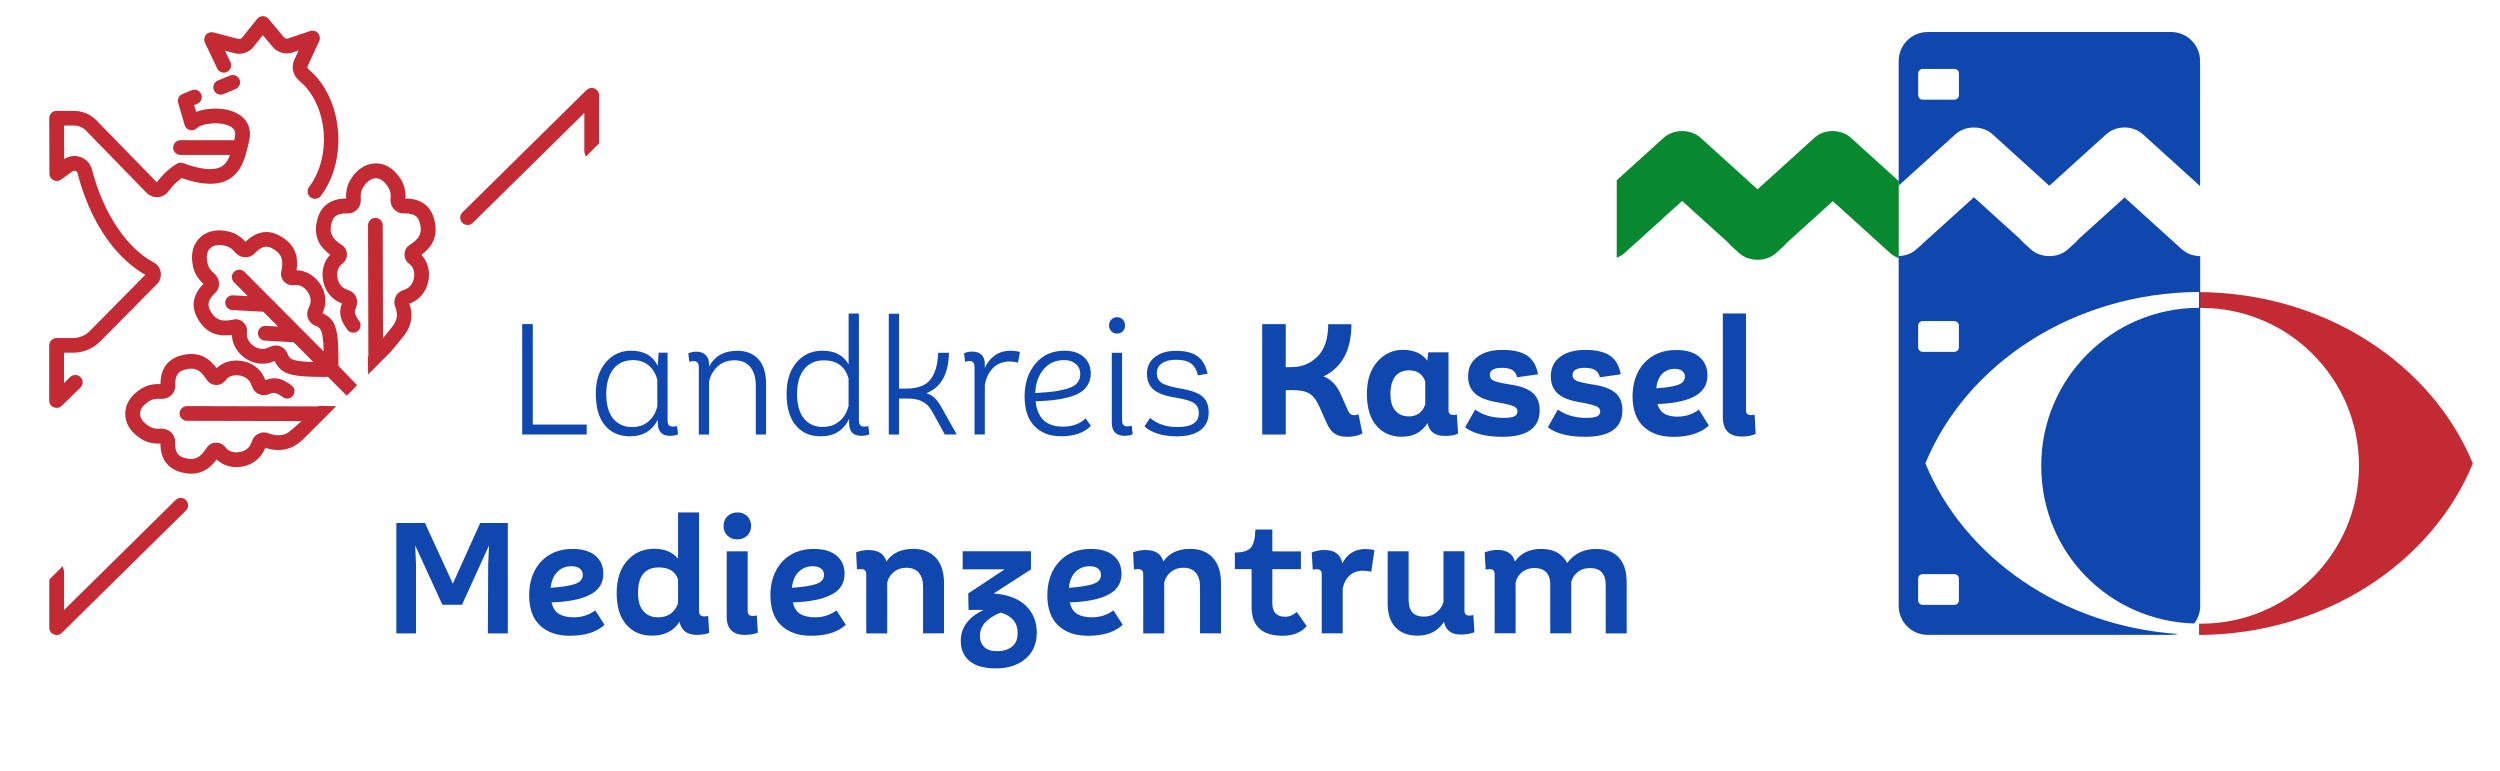 <?xml version="1.0" encoding="UTF-8"?><svg xmlns="http://www.w3.org/2000/svg" viewBox="0 0 467.55 144.14"><defs><style>.cls-1{fill:#088930;}.cls-1,.cls-2,.cls-3{stroke-width:0px;}.cls-2{fill:#0f47af;}.cls-3{fill:#c32a33;}</style></defs><g id="Ebene_9"><path class="cls-1" d="m346.2,25.8c-.95-.86-2.2-1.29-3.45-1.29-1.25,0-2.5.42-3.45,1.29l-10.61,9.61-10.61-9.61c-.96-.87-2.23-1.3-3.49-1.28-1.26-.01-2.53.41-3.49,1.28l-8.74,7.91v14.5c.54-.21,1.05-.52,1.5-.92l10.73-9.71,8.65,7.83c.17.22.36.43.58.63l1.39,1.26c.96.87,2.23,1.3,3.49,1.28,1.26.01,2.53-.41,3.49-1.28l1.39-1.26c.22-.2.41-.41.58-.63l8.61-7.79,10.69,9.68c.48.44,1.04.76,1.64.98v-14.42l-8.89-8.04Z"/><path class="cls-3" d="m411.27,54.6v2.98c.13,0,.25,0,.38,0,16.31,0,29.53,13.22,29.53,29.53s-13.22,29.53-29.53,29.53c-.13,0-.26,0-.38,0v2.11c23.52-.14,43.53-13.45,51.2-32.06-7.67-18.62-27.68-31.92-51.2-32.06Z"/><path class="cls-2" d="m408.03,46.61l-10.69-9.68-8.61,7.79c-.17.22-.36.43-.58.63l-1.39,1.26c-.96.87-2.23,1.3-3.49,1.28-1.26.01-2.53-.41-3.49-1.28l-1.39-1.26c-.22-.2-.41-.41-.58-.63l-8.65-7.83-10.73,9.71c-.92.84-2.13,1.26-3.34,1.28v65.43c0,2.99,2.43,5.42,5.42,5.42h45.54c.45,0,.88-.06,1.29-.16-21.79-1.51-40.02-14.34-47.26-31.91,7.67-18.62,27.68-31.92,51.2-32.06v2.97c-16.31,0-29.53,13.22-29.53,29.53s12.73,29.02,28.61,29.51c.7-.91,1.12-2.05,1.12-3.29V47.9c-1.24,0-2.49-.43-3.44-1.29Zm-42.52,60.76c.47,0,.84.38.84.84v4.07c0,.47-.38.84-.84.84h-5.94c-.47,0-.84-.38-.84-.84v-4.07c0-.47.38-.84.84-.84h5.94Zm.84-42.41c0,.47-.38.84-.84.84h-5.94c-.47,0-.84-.38-.84-.84v-4.07c0-.47.38-.84.84-.84h5.94c.47,0,.84.38.84.84v4.07Z"/><path class="cls-2" d="m406.05,5.99h-45.54c-2.99,0-5.42,2.43-5.42,5.42v23.3l10.59-9.58c.96-.87,2.23-1.3,3.49-1.28,1.26-.01,2.53.41,3.49,1.28l10.61,9.61,10.61-9.61c.95-.86,2.2-1.29,3.45-1.29,1.25,0,2.5.42,3.45,1.29l10.68,9.67V11.41c0-2.99-2.43-5.42-5.42-5.42Zm-39.69,11.81c0,.47-.38.84-.84.84h-5.94c-.47,0-.84-.38-.84-.84v-4.07c0-.47.38-.84.84-.84h5.94c.47,0,.84.38.84.84v4.07Z"/></g><g id="Ebene_10"><path class="cls-2" d="m99.64,79.4h10.08v1.86h-12.06v-20.65h1.98v18.79Z"/><path class="cls-2" d="m126.62,79.68l.19,1.55c-.43.19-.93.28-1.49.28-1.53,0-2.29-.79-2.29-2.39v-.62c-1.07,2.07-2.81,3.1-5.21,3.1-1.98,0-3.54-.68-4.68-2.05-1.14-1.36-1.71-3.33-1.71-5.89s.62-4.42,1.86-5.88c1.24-1.46,2.82-2.19,4.74-2.19,2.4,0,4.06.95,4.99,2.85l.16-2.48h1.67v12.71c0,.74.33,1.12.99,1.12.27,0,.53-.04.77-.12Zm-8.37.19c1.18,0,2.17-.34,2.99-1.02.82-.68,1.38-1.62,1.69-2.82v-5.02c-.31-1.14-.85-2.03-1.63-2.68s-1.74-.98-2.9-.98c-1.57,0-2.8.55-3.67,1.64-.88,1.1-1.33,2.65-1.35,4.65,0,2.05.43,3.6,1.3,4.65.87,1.05,2.06,1.58,3.56,1.58Z"/><path class="cls-2" d="m137.84,65.6c1.71,0,3.05.53,4,1.58.95,1.05,1.43,2.58,1.43,4.59v9.49h-1.92v-9.11c0-1.51-.35-2.68-1.04-3.52-.69-.84-1.68-1.25-2.96-1.25s-2.34.39-3.16,1.18c-.83.79-1.35,1.72-1.58,2.79v9.92h-1.92v-12.62c0-.74-.32-1.12-.96-1.12-.33,0-.6.05-.81.16l-.19-1.61c.48-.21.97-.31,1.49-.31.76,0,1.35.21,1.77.64s.62,1.02.62,1.78v.37c1.03-1.96,2.78-2.95,5.24-2.95Z"/><path class="cls-2" d="m162.39,79.68l.19,1.55c-.43.19-.93.28-1.49.28-1.53,0-2.29-.79-2.29-2.39v-.81c-1.01,2.19-2.79,3.29-5.33,3.29-1.96,0-3.51-.68-4.65-2.05-1.14-1.36-1.71-3.32-1.71-5.86s.62-4.45,1.86-5.91c1.24-1.46,2.85-2.19,4.84-2.19,2.31,0,3.95.86,4.9,2.57v-9.52h1.92v20.03c0,.74.33,1.12.99,1.12.27,0,.53-.04.78-.12Zm-8.53.16c1.24,0,2.28-.35,3.12-1.05.84-.7,1.41-1.66,1.72-2.88v-5.11c-.64-2.27-2.18-3.41-4.62-3.41-1.55,0-2.77.54-3.66,1.63-.89,1.08-1.34,2.62-1.36,4.6,0,2.05.43,3.6,1.29,4.65s2.03,1.58,3.52,1.58Z"/><path class="cls-2" d="m176.56,77.04l2.36,4.22h-2.23l-1.77-3.25c-.48-.89-.87-1.54-1.19-1.95-.32-.41-.81-.77-1.46-1.07s-1.47-.45-2.46-.45h-1.67v6.73h-1.92v-22.6h1.92v14.01h1.27c2.21,0,3.76-.58,4.63-1.74.88-1.16,1.35-2.81,1.41-4.96h2.02c-.06,3.95-1.47,6.47-4.22,7.56.76.25,1.37.63,1.81,1.15.44.52.95,1.3,1.5,2.36Z"/><path class="cls-2" d="m189.08,65.6c.64,0,1.2.08,1.67.25l-.37,1.98c-.5-.14-1.02-.22-1.58-.22-1.26,0-2.29.41-3.1,1.24-.81.83-1.31,1.88-1.52,3.16v9.24h-1.92v-12.62c0-.74-.32-1.12-.96-1.12-.23,0-.5.05-.81.16l-.19-1.61c.48-.21.97-.31,1.49-.31,1.59,0,2.39.81,2.39,2.42v.65c.41-.95,1.03-1.73,1.84-2.33.82-.6,1.83-.9,3.05-.9Z"/><path class="cls-2" d="m203.03,78.25l.99,1.39c-1.26,1.3-3.12,1.95-5.58,1.95-2.11,0-3.77-.64-4.99-1.91-1.22-1.27-1.83-3.13-1.83-5.56s.68-4.5,2.03-6.11c1.35-1.61,3.16-2.42,5.41-2.42,1.51,0,2.71.38,3.6,1.15s1.33,1.81,1.33,3.13c0,.79-.18,1.48-.54,2.08-.36.6-.84,1.08-1.44,1.46-.6.37-1.36.68-2.29.91-.93.24-1.86.41-2.79.51s-2.02.18-3.25.22c.33,3.16,2.02,4.74,5.08,4.74,1.82,0,3.24-.52,4.28-1.55Zm-4-10.91c-1.59,0-2.87.57-3.84,1.71-.97,1.14-1.5,2.62-1.58,4.46,1.38-.08,2.51-.18,3.36-.28.86-.1,1.72-.28,2.57-.53.86-.25,1.49-.59,1.89-1.04.4-.44.6-1.01.6-1.69,0-.81-.28-1.45-.85-1.92s-1.29-.71-2.15-.71Z"/><path class="cls-2" d="m208.89,62.38c-.41,0-.77-.14-1.05-.43-.29-.29-.43-.65-.43-1.08s.14-.8.43-1.1c.29-.3.64-.45,1.05-.45s.79.15,1.08.43c.29.29.43.66.43,1.12s-.15.82-.43,1.1c-.29.28-.65.42-1.08.42Zm1.46,19.13c-1.61,0-2.42-.82-2.42-2.45v-13.08h1.92v12.68c0,.72.32,1.08.96,1.08.35,0,.63-.05.84-.16l.19,1.64c-.43.19-.93.28-1.49.28Z"/><path class="cls-2" d="m220.08,81.6c-2.65,0-4.66-.62-6.04-1.86l1.05-1.58c1.34,1.14,3.04,1.71,5.08,1.71,2.69,0,4.03-.87,4.03-2.6,0-.85-.3-1.48-.9-1.89-.6-.41-1.76-.75-3.47-1.02-1.94-.31-3.32-.82-4.12-1.52-.81-.7-1.21-1.71-1.21-3.01.02-1.28.52-2.3,1.5-3.07.98-.76,2.3-1.15,3.95-1.15,1.74,0,3.07.34,4,1.01.93.67,1.56,1.76,1.89,3.27l-1.8.31c-.23-1.01-.66-1.75-1.3-2.22s-1.58-.7-2.82-.7c-1.12,0-1.99.22-2.62.67-.63.44-.95,1.05-.95,1.81,0,.83.3,1.44.9,1.84.6.4,1.79.76,3.56,1.07,1.9.31,3.25.8,4.05,1.47.8.67,1.19,1.67,1.19,2.99,0,1.45-.52,2.55-1.55,3.32-1.03.76-2.51,1.15-4.43,1.15Z"/><path class="cls-2" d="m254.06,77.44l.74,3.63c-.79.41-1.73.62-2.82.62-1.03,0-1.84-.21-2.43-.63-.59-.42-1.09-1.12-1.5-2.09l-1.24-2.79c-.54-1.24-1.16-2.09-1.86-2.54-.7-.45-1.76-.68-3.16-.68h-1.33v8.31h-4.4v-20.65h4.4v8.06l1.3-.03c1.8-.02,3.35-.69,4.67-2.01s1.97-3.33,1.97-6.01h4.34c0,4.82-1.74,8.07-5.21,9.77,1.41.52,2.49,1.65,3.25,3.41l1.3,2.94c.25.6.64.9,1.18.9.29,0,.56-.06.81-.19Z"/><path class="cls-2" d="m272.47,77.54l.22,3.56c-.64.29-1.47.43-2.48.43-1.82,0-2.9-.8-3.25-2.39-1.05,1.7-2.66,2.54-4.81,2.54-1.96,0-3.54-.69-4.73-2.06-1.19-1.37-1.78-3.35-1.78-5.94s.65-4.55,1.94-6.03c1.29-1.48,2.89-2.22,4.79-2.22,2.05,0,3.57.67,4.56,2.01l.19-1.55h3.78v10.85c0,.58.31.87.93.87.29,0,.51-.03.65-.09Zm-9.02.34c1.53,0,2.56-.74,3.1-2.23v-4.34c-.52-1.36-1.52-2.05-3.01-2.05-1.12,0-1.97.37-2.57,1.1-.6.73-.91,1.8-.93,3.21-.02,1.43.28,2.5.91,3.22.63.72,1.46,1.08,2.5,1.08Z"/><path class="cls-2" d="m280.99,81.69c-3.1,0-5.42-.59-6.98-1.77l1.86-3.32c1.47,1.03,3.22,1.55,5.27,1.55.97,0,1.66-.09,2.06-.28.4-.19.6-.5.6-.93s-.23-.73-.7-.95c-.46-.22-1.44-.46-2.93-.73-1.98-.31-3.42-.86-4.29-1.64s-1.32-1.87-1.32-3.25c0-1.53.57-2.73,1.72-3.61,1.15-.88,2.72-1.32,4.73-1.32s3.54.36,4.6,1.07c1.06.71,1.74,1.88,2.03,3.49l-3.91.56c-.14-.62-.44-1.07-.88-1.35-.44-.28-1.09-.42-1.94-.42-1.53,0-2.29.46-2.29,1.36,0,.48.26.83.77,1.07s1.66.49,3.44.76c1.76.29,3.05.81,3.88,1.57.83.75,1.24,1.8,1.24,3.15,0,3.33-2.33,4.99-6.98,4.99Z"/><path class="cls-2" d="m296.46,81.69c-3.1,0-5.42-.59-6.98-1.77l1.86-3.32c1.47,1.03,3.22,1.55,5.27,1.55.97,0,1.66-.09,2.06-.28.4-.19.6-.5.6-.93s-.23-.73-.7-.95c-.46-.22-1.44-.46-2.93-.73-1.98-.31-3.42-.86-4.29-1.64s-1.32-1.87-1.32-3.25c0-1.53.57-2.73,1.72-3.61,1.15-.88,2.72-1.32,4.73-1.32s3.54.36,4.6,1.07c1.06.71,1.74,1.88,2.03,3.49l-3.91.56c-.14-.62-.44-1.07-.88-1.35-.44-.28-1.09-.42-1.94-.42-1.53,0-2.29.46-2.29,1.36,0,.48.26.83.77,1.07s1.66.49,3.44.76c1.76.29,3.05.81,3.88,1.57.83.75,1.24,1.8,1.24,3.15,0,3.33-2.33,4.99-6.98,4.99Z"/><path class="cls-2" d="m317.73,76.61l1.86,2.98c-1.55,1.41-3.77,2.11-6.67,2.11-2.34,0-4.19-.64-5.55-1.92-1.36-1.28-2.05-3.17-2.05-5.67s.74-4.67,2.22-6.26c1.48-1.59,3.46-2.39,5.94-2.39,1.88,0,3.32.42,4.32,1.27,1,.85,1.51,1.98,1.53,3.41.02,1.76-.77,3.07-2.37,3.95-1.6.88-3.93,1.37-6.99,1.47.27.87.71,1.48,1.33,1.83s1.43.53,2.42.53c1.51,0,2.84-.43,4-1.3Zm-4.5-7.63c-.95,0-1.74.31-2.36.93s-.99,1.52-1.12,2.7c1.8-.1,3.14-.31,4.03-.62.89-.31,1.33-.83,1.33-1.55,0-.45-.17-.81-.51-1.07-.34-.26-.8-.39-1.38-.39Z"/><path class="cls-2" d="m325.73,81.63c-2.36,0-3.53-1.22-3.53-3.66v-19.34h4.34v18.13c0,.58.3.87.9.87.29,0,.53-.03.71-.09l.19,3.6c-.68.33-1.55.5-2.6.5Z"/><path class="cls-2" d="m94.97,97.81v20.65h-3.73l.06-12.96.16-3.5-5.06,11.1h-3.67l-5.09-11.13.16,3.53v12.96h-3.67v-20.65h5.34l5.22,11.35,5.12-11.35h5.15Z"/><path class="cls-2" d="m111.32,114.15l1.74,2.7c-1.48,1.36-3.65,2.05-6.51,2.05-2.34,0-4.19-.64-5.55-1.92-1.36-1.28-2.04-3.17-2.04-5.67s.74-4.67,2.21-6.26c1.48-1.59,3.45-2.39,5.91-2.39,1.83,0,3.25.42,4.25,1.25,1,.84,1.5,1.96,1.5,3.36.02,1.78-.81,3.1-2.48,3.95s-4.07,1.34-7.19,1.44c.23,1.03.7,1.76,1.39,2.17.7.41,1.61.62,2.75.62,1.52,0,2.86-.43,4.02-1.3Zm-4.46-8.25c-1.05,0-1.93.35-2.62,1.04s-1.12,1.69-1.26,2.99c2.04-.14,3.56-.38,4.54-.71.98-.33,1.47-.9,1.47-1.71,0-.5-.19-.89-.55-1.18-.37-.29-.89-.43-1.56-.43Z"/><path class="cls-2" d="m132.44,115.2l.19,3.16c-.59.25-1.36.37-2.31.37-1.83,0-2.91-.82-3.23-2.45-1.1,1.74-2.82,2.6-5.19,2.6-1.98,0-3.57-.69-4.77-2.06-1.2-1.37-1.8-3.34-1.8-5.91s.66-4.58,1.98-6.06c1.32-1.48,3-2.22,5.04-2.22,1.94,0,3.43.62,4.46,1.86v-8.65h3.92v18.48c0,.64.34.96,1.01.96.27,0,.51-.03.7-.09Zm-9.39.25c1.88,0,3.13-.88,3.76-2.63v-4.5c-.55-1.47-1.74-2.2-3.57-2.2-2.57,0-3.88,1.54-3.92,4.62-.02,1.59.31,2.77,1,3.55.68.78,1.6,1.16,2.73,1.16Z"/><path class="cls-2" d="m137.91,100.88c-.74,0-1.35-.23-1.85-.7-.5-.46-.74-1.07-.74-1.81s.25-1.38.74-1.84c.5-.46,1.11-.7,1.85-.7s1.35.23,1.83.7.73,1.08.73,1.84-.25,1.35-.74,1.81c-.5.46-1.1.7-1.82.7Zm1.45,17.86c-2.3,0-3.45-1.13-3.45-3.38v-12.25h3.92v11.16c0,.62.32.93.95.93.34,0,.59-.04.76-.12l.19,3.25c-.7.27-1.49.4-2.37.4Z"/><path class="cls-2" d="m156.44,114.15l1.74,2.7c-1.48,1.36-3.65,2.05-6.51,2.05-2.34,0-4.19-.64-5.55-1.92-1.36-1.28-2.04-3.17-2.04-5.67s.74-4.67,2.21-6.26c1.48-1.59,3.45-2.39,5.91-2.39,1.83,0,3.25.42,4.25,1.25,1,.84,1.5,1.96,1.5,3.36.02,1.78-.81,3.1-2.48,3.95s-4.07,1.34-7.19,1.44c.23,1.03.7,1.76,1.39,2.17.7.41,1.61.62,2.75.62,1.52,0,2.86-.43,4.02-1.3Zm-4.46-8.25c-1.05,0-1.93.35-2.62,1.04s-1.12,1.69-1.26,2.99c2.04-.14,3.56-.38,4.54-.71.98-.33,1.47-.9,1.47-1.71,0-.5-.19-.89-.55-1.18-.37-.29-.89-.43-1.56-.43Z"/><path class="cls-2" d="m170.79,102.65c1.81,0,3.23.56,4.24,1.67s1.52,2.7,1.52,4.74v9.39h-3.92v-8.77c0-1.09-.26-1.95-.79-2.57s-1.31-.93-2.34-.93c-.91,0-1.68.26-2.32.78-.64.52-1.06,1.17-1.25,1.95v9.55h-3.92v-11.07c0-.64-.32-.96-.95-.96-.3,0-.56.03-.79.09l-.16-3.22c.74-.29,1.52-.43,2.34-.43,1.81,0,2.92.71,3.32,2.14,1.08-1.57,2.75-2.36,5.03-2.36Z"/><path class="cls-2" d="m185.84,110.99c2.72.23,4.74,1.01,6.07,2.34,1.33,1.33,1.99,3,1.99,5.01s-.71,3.69-2.13,4.88c-1.42,1.19-3.25,1.78-5.49,1.78s-3.87-.46-4.96-1.38c-1.1-.92-1.64-2.17-1.64-3.77,0-2.48,1.41-4.4,4.24-5.77-.53-.04-1.45-.04-2.78,0l-.06-3.1,6.8-4.5h-7.84v-3.38h12.77v3.38l-6.96,4.5Zm.66,10.79c1.16,0,2.09-.29,2.78-.85.7-.57,1.04-1.41,1.04-2.53,0-1.94-1.05-3.22-3.16-3.84-2.59,1.03-3.89,2.49-3.89,4.37,0,.87.27,1.56.81,2.08s1.34.78,2.42.78Z"/><path class="cls-2" d="m208.23,114.15l1.74,2.7c-1.48,1.36-3.65,2.05-6.51,2.05-2.34,0-4.19-.64-5.55-1.92-1.36-1.28-2.04-3.17-2.04-5.67s.74-4.67,2.21-6.26c1.48-1.59,3.45-2.39,5.91-2.39,1.83,0,3.25.42,4.25,1.25,1,.84,1.5,1.96,1.5,3.36.02,1.78-.81,3.1-2.48,3.95s-4.07,1.34-7.19,1.44c.23,1.03.7,1.76,1.39,2.17.7.41,1.61.62,2.75.62,1.52,0,2.86-.43,4.02-1.3Zm-4.46-8.25c-1.05,0-1.93.35-2.62,1.04s-1.12,1.69-1.26,2.99c2.04-.14,3.56-.38,4.54-.71.98-.33,1.47-.9,1.47-1.71,0-.5-.19-.89-.55-1.18-.37-.29-.89-.43-1.56-.43Z"/><path class="cls-2" d="m222.59,102.65c1.81,0,3.23.56,4.24,1.67s1.52,2.7,1.52,4.74v9.39h-3.92v-8.77c0-1.09-.26-1.95-.79-2.57s-1.31-.93-2.34-.93c-.91,0-1.68.26-2.32.78-.64.52-1.06,1.17-1.25,1.95v9.55h-3.92v-11.07c0-.64-.32-.96-.95-.96-.3,0-.56.03-.79.09l-.16-3.22c.74-.29,1.52-.43,2.34-.43,1.81,0,2.92.71,3.32,2.14,1.08-1.57,2.75-2.36,5.03-2.36Z"/><path class="cls-2" d="m242.51,114.43l1.87,2.67c-1.05,1.2-2.56,1.8-4.52,1.8-3.86,0-5.79-1.81-5.79-5.42v-7.04h-3.13v-3.1c1.5-.02,2.5-.33,3-.92.51-.59.79-1.72.85-3.39h3.16v4.09h5.34v3.32h-5.34v6.39c0,1.67.81,2.51,2.44,2.51.76,0,1.46-.3,2.12-.9Z"/><path class="cls-2" d="m255.44,102.68c.57,0,1.11.07,1.61.22l-.6,4.03c-.42-.12-.94-.19-1.55-.19-.99,0-1.82.29-2.48.88-.66.59-1.1,1.4-1.31,2.43v8.4h-3.92v-11.07c0-.62-.31-.93-.92-.93-.32,0-.57.03-.76.09l-.19-3.22c.8-.31,1.59-.46,2.37-.46,1.94,0,3.06.84,3.35,2.51.91-1.8,2.37-2.7,4.4-2.7Z"/><path class="cls-2" d="m275.55,115.02l.19,3.22c-.67.27-1.47.41-2.37.43-1.88.06-2.98-.73-3.32-2.39-1.12,1.74-2.76,2.6-4.93,2.6-1.81,0-3.2-.53-4.16-1.58-.96-1.05-1.44-2.53-1.44-4.43v-9.76h3.92v9.08c0,2.09.95,3.13,2.85,3.13.93,0,1.71-.26,2.36-.79.64-.53,1.08-1.16,1.31-1.91v-9.52h3.92v11.1c0,.62.31.93.92.93.25,0,.51-.04.76-.12Z"/><path class="cls-2" d="m298.6,102.68c1.81,0,3.2.54,4.17,1.61.97,1.08,1.45,2.58,1.45,4.53v9.64h-3.92v-9.18c0-.95-.24-1.69-.73-2.23-.48-.54-1.22-.81-2.21-.81-.89,0-1.64.24-2.26.71-.62.48-1.04,1.11-1.25,1.89v9.61h-3.92v-9.18c0-.95-.25-1.69-.74-2.23-.5-.54-1.24-.81-2.23-.81-.89,0-1.64.25-2.28.74-.63.5-1.04,1.16-1.23,1.98v9.49h-3.92v-11.07c0-.62-.31-.93-.92-.93-.32,0-.57.03-.76.09l-.19-3.22c.8-.31,1.59-.46,2.37-.46,1.79,0,2.89.72,3.29,2.17,1.1-1.57,2.73-2.36,4.9-2.36,2.34,0,3.96.88,4.87,2.64,1.29-1.76,3.12-2.64,5.5-2.64Z"/></g><g id="Ebene_3"><path class="cls-3" d="m34.79,93.53c-.53-.54-1.41-.55-1.95-.01l-20.86,20.56v-7.15c0-.17-.04-.31-.08-.41l-.2-.61-2.48,2.48v8.99c0,.56.33,1.05.84,1.27.17.07.35.11.53.11.36,0,.71-.14.97-.4l23.2-22.87c.26-.26.41-.6.41-.97,0-.37-.14-.71-.4-.98h0Z"/><path class="cls-3" d="m40.62,12.8c.33.68,1.15.98,1.83.65.68-.33.98-1.15.65-1.83l-1.02-2.13,1.77.46c1.31.34,2.7-.12,3.55-1.18l1.76-2.19,1.83,2.18c.92,1.09,2.38,1.5,3.73,1.05l1.13-.38-.82,1.78c-.61,1.33-.24,2.92.92,3.87,5.32,4.41,6.22,14.08,1.85,19.89-.22.29-.31.66-.26,1.02s.24.69.54.91c.24.18.53.28.83.28.44,0,.84-.2,1.1-.55,5.18-6.89,4.06-18.39-2.3-23.66-.2-.17-.27-.4-.18-.6l2.16-4.68c.23-.5.14-1.09-.22-1.5-.37-.41-.94-.56-1.46-.39l-4.15,1.4c-.27.09-.56,0-.74-.21l-2.91-3.47c-.28-.34-.72-.53-1.07-.49-.41,0-.8.19-1.06.52l-2.81,3.5c-.17.21-.45.31-.71.23l-4.64-1.21c-.52-.14-1.07.04-1.41.45s-.41.99-.18,1.47l2.29,4.81Z"/><path class="cls-3" d="m44.05,14.13c-.34-.14-.71-.14-1.05,0l-2.26.93c-.34.14-.6.41-.74.74-.14.34-.14.71,0,1.05.21.52.71.85,1.27.85.18,0,.36-.04.53-.11l2.25-.93c.34-.14.6-.41.75-.74.14-.34.14-.71,0-1.05-.14-.34-.41-.6-.75-.75"/><path class="cls-3" d="m10.06,76.17c.17.07.35.11.53.11.36,0,.7-.14.96-.39l3.49-3.4c.26-.26.41-.6.42-.97,0-.37-.13-.71-.39-.98-.26-.26-.6-.41-.97-.42-.34.01-.71.13-.98.39l-1.15,1.12v-5.67h1.72c1.88,0,3.73-.77,5.06-2.11l10.6-10.72c.57-.57.83-1.39.71-2.19-.12-.8-.6-1.47-1.31-1.85-5.11-2.73-9.43-9.23-11.56-17.41-.28-1.07-1.07-1.94-2.12-2.31-1.03-.37-2.18-.22-3.07.4l-.02-6.3h1.82c.86,0,1.7.35,2.3.97l11.3,11.61c.55.57,1.33.86,2.13.81.79-.05,1.51-.45,1.98-1.09.74-1.01,1.57-1.83,2.46-2.46,3.77,1.3,6.61,1.4,8.66.31,2.54-1.36,3.2-4.09,3.73-6.3.06-.26.13-.52.19-.77.59-2.31-.16-4.2-2.13-5.3-2.23-1.25-5.57-1.15-7.74-.33l-.37-1.27.57-.23c.34-.14.61-.4.75-.74.14-.34.14-.71,0-1.05-.14-.34-.4-.61-.74-.75-.34-.14-.71-.14-1.05,0l-1.72.7c-.66.27-1,.98-.8,1.66l1.21,4.14c.14.47.52.83.99.95.47.12.98-.03,1.32-.38.84-.86,4.36-1.35,6.23-.3.85.47,1.09,1.14.81,2.22-.03.11-.06.24-.09.35h-10.03c-.76,0-1.38.62-1.38,1.38s.62,1.38,1.38,1.38h9.26c-.36.96-.86,1.77-1.69,2.22-1.41.75-3.79.52-7.06-.69-.39-.15-.82-.11-1.18.11-1.4.83-2.67,2.01-3.76,3.48l-11.27-11.57c-1.12-1.15-2.67-1.8-4.27-1.8h-3.2c-.37,0-.71.14-.98.4-.26.26-.4.61-.4.98l.03,10.36c0,.52.29.99.75,1.22.46.24,1.01.19,1.43-.11l2.12-1.53c.17-.13.38-.15.58-.08.2.07.33.22.38.42,3.25,12.47,9.77,17.38,12.68,19l-10.42,10.54c-.83.83-1.93,1.29-3.1,1.29h-3.08c-.76,0-1.37.62-1.38,1.37v10.32c-.01.56.32,1.05.83,1.27"/><path class="cls-3" d="m111.18,16.56c-.51-.21-1.1-.1-1.5.29l-23.2,22.87c-.26.26-.41.6-.41.97,0,.37.14.71.4.98.26.26.61.41.98.41s.71-.14.97-.4l20.86-20.56v7.15c0,.17.04.31.08.41l.2.61,2.48-2.48v-8.99c0-.56-.33-1.05-.85-1.27"/><path class="cls-3" d="m81.12,40.73c-.73-2.36-2.55-3.6-5.29-3.6.07-1.41-.22-2.59-.88-3.61-1.69-2.66-3.65-2.99-4.66-2.96h0c-1.28,0-3.13.51-4.68,2.95-.66,1.03-.95,2.22-.88,3.62-2.74.01-4.57,1.25-5.29,3.6-1.13,3.67.66,5.69,2.32,6.91-.8.82-1.28,1.87-1.41,3.11-.24,2.61,1.11,4.98,3.37,5.89l.14.06s.05.02.08.03c-.7,1.99-.17,3.29,1.02,4.92.45.61,1.31.75,1.92.29.3-.22.49-.54.54-.9.06-.36-.03-.73-.25-1.02-1-1.36-.93-1.71-.55-2.62.48-1.17-.05-2.52-1.18-3.01-.25-.11-.5-.22-.73-.3-1.11-.44-1.77-1.67-1.64-3.05.08-.77.38-1.31.96-1.74.56-.41.87-1.08.85-1.79-.02-.69-.37-1.32-.94-1.68-1.69-1.09-2.54-2.14-1.89-4.27.28-.9.83-1.73,2.96-1.65.67.03,1.3-.23,1.77-.72.5-.52.75-1.24.69-1.98-.07-.91.07-1.61.44-2.18.49-.77,1.3-1.69,2.37-1.69h.02c1-.05,1.81.89,2.32,1.69.37.57.51,1.26.43,2.18-.06.74.19,1.47.69,1.98.48.5,1.1.75,1.77.72,2.24-.07,2.71.82,2.96,1.65.66,2.14-.2,3.19-1.88,4.27-.56.36-.92.99-.94,1.68-.02.71.29,1.38.85,1.79.58.43.88.97.96,1.73.13,1.39-.52,2.62-1.6,3.06-.25.09-.5.19-.75.3-1.12.48-1.66,1.86-1.19,3.01.52,1.27.39,2.41-.4,3.48-.36.5-1,1.29-1.89,2.35l-.05-21.11c0-.76-.62-1.37-1.38-1.37-.37,0-.71.14-.97.41-.26.26-.4.61-.4.97l.06,24.4c-.07.17-.11.36-.1.55l.06,2.94,4.19-4.2c1.3-1.52,2.21-2.64,2.7-3.31,1.27-1.72,1.55-3.79.81-5.74.09-.04.19-.08.3-.11,2.25-.91,3.59-3.28,3.35-5.9-.13-1.23-.6-2.27-1.4-3.1,1.66-1.22,3.44-3.24,2.32-6.91"/><path class="cls-3" d="m30.76,80.21c-.23-.04-.46-.06-.69-.04-.91.07-1.6-.07-2.18-.44-1.13-.72-1.7-1.51-1.69-2.37-.01-.83.56-1.62,1.69-2.34.57-.37,1.26-.51,2.17-.43.74.06,1.46-.19,1.99-.69.49-.47.75-1.1.72-1.77-.08-2.13.75-2.68,1.65-2.96,2.13-.66,3.18.19,4.27,1.89.36.56.99.91,1.68.94.72.03,1.37-.29,1.79-.85.43-.58.96-.88,1.72-.96,1.39-.13,2.62.52,3.06,1.61.09.25.2.5.31.75.49,1.13,1.84,1.66,3.01,1.18.91-.38,1.27-.45,2.63.55.61.45,1.47.32,1.92-.29.22-.3.31-.66.25-1.02-.06-.36-.25-.68-.54-.9-1.64-1.21-2.94-1.73-4.89-.97-.04-.1-.08-.19-.12-.29-.9-2.25-3.27-3.6-5.9-3.35-1.23.13-2.27.6-3.09,1.41-1.22-1.66-3.24-3.44-6.91-2.32-2.36.72-3.6,2.55-3.6,5.29-1.41-.07-2.59.22-3.62.88-2.48,1.58-2.98,3.41-2.96,4.66-.02,1.27.48,3.12,2.96,4.69,1.03.66,2.22.94,3.61.88.01,2.75,1.25,4.57,3.6,5.29.76.23,1.49.35,2.17.35,2.38,0,3.82-1.42,4.74-2.67.83.8,1.87,1.27,3.11,1.41,2.61.24,4.98-1.11,5.9-3.39l.06-.15.02-.05c2.16.76,4.4.49,6.08-.74.24-.17.52-.41.85-.68l6.35-6.35-2.94-.06c-.18,0-.38.03-.56.1l-24.41-.06c-.76,0-1.37.62-1.38,1.37,0,.76.61,1.38,1.37,1.38l21.42.05c-1.04.96-1.84,1.66-2.34,2.03-1.47,1.09-3.27.47-3.79.26-1.15-.47-2.53.07-3.01,1.19-.11.25-.21.5-.29.72-.45,1.11-1.68,1.77-3.06,1.64-.77-.08-1.31-.38-1.75-.96-.41-.55-1.09-.86-1.79-.85-.69.02-1.32.38-1.68.94-1.11,1.73-2.12,2.54-4.27,1.89-.91-.28-1.73-.83-1.65-2.96.02-.67-.23-1.3-.72-1.77-.32-.31-.72-.52-1.16-.63l-.14-.03Z"/><path class="cls-3" d="m46.74,64.05c-.49-.61-.66-1.19-.56-1.91.1-.68-.15-1.38-.67-1.86-.51-.47-1.2-.67-1.85-.52-1.96.43-3.3.29-4.35-1.69-.44-.84-.64-1.81.92-3.27.49-.46.75-1.08.74-1.76-.01-.72-.35-1.41-.91-1.89-.69-.59-1.09-1.18-1.23-1.85-.3-1.33-.14-2.26.47-2.86h0c.58-.6,1.54-.76,2.85-.47.66.14,1.25.53,1.84,1.23.48.57,1.17.9,1.9.91.7.01,1.31-.25,1.76-.74,1.45-1.56,2.43-1.37,3.26-.92,1.97,1.05,2.11,2.39,1.69,4.36-.14.66.05,1.35.53,1.85.48.52,1.18.76,1.86.66.72-.1,1.3.06,1.9.54,1.08.89,1.49,2.22,1.02,3.3-.11.24-.21.49-.31.75-.45,1.15.13,2.48,1.29,2.96.91.38,1.21.58,1.47,2.25.09.56.15,1.45.18,2.61l-3.89-3.91c-.08-.11-.18-.21-.29-.29l-5.4-5.43c-.08-.1-.16-.18-.26-.26l-4.98-5c-.54-.54-1.41-.54-1.95,0-.54.54-.54,1.41,0,1.95l2.58,2.59-2.77-.15c-.38-.03-.72.1-.99.34-.27.24-.44.59-.46.96-.04.76.54,1.41,1.3,1.45l5.82.32,2.77,2.78-2.31-.13c-.37-.03-.72.09-.99.33-.28.24-.45.6-.47.97-.04.76.54,1.41,1.3,1.45l5.37.3,3.68,3.7c-1.16-.03-2.05-.09-2.62-.18-1.67-.25-1.87-.56-2.25-1.47-.36-.86-1.23-1.44-2.17-1.44-.28,0-.55.05-.8.15-.26.1-.51.21-.71.3-1.1.47-2.44.06-3.32-1m16.35-1.34c-.31-2.01-.85-3.3-2.77-4.15.04-.1.08-.19.13-.29.95-2.23.23-4.85-1.8-6.54-.96-.78-2.03-1.18-3.18-1.19.31-2.04.14-4.73-3.25-6.52-2.18-1.15-4.35-.74-6.29,1.2-.95-1.04-1.99-1.68-3.18-1.94-2.87-.63-4.52.31-5.39,1.2-.91.88-1.87,2.54-1.23,5.41.26,1.19.89,2.23,1.93,3.18-1.93,1.95-2.34,4.12-1.19,6.29,1.8,3.39,4.49,3.55,6.52,3.25.02,1.15.42,2.22,1.21,3.2,1.67,2.02,4.31,2.73,6.56,1.77l.16-.07s.03-.01.04-.02c.91,1.9,2.21,2.45,4.2,2.75,1.49.23,4.2.25,5.75.23.03.01.05.03.08.04l3.46,3.48,1.95-1.95-3.5-3.65c.02-1.56.01-4.21-.22-5.67"/></g></svg>